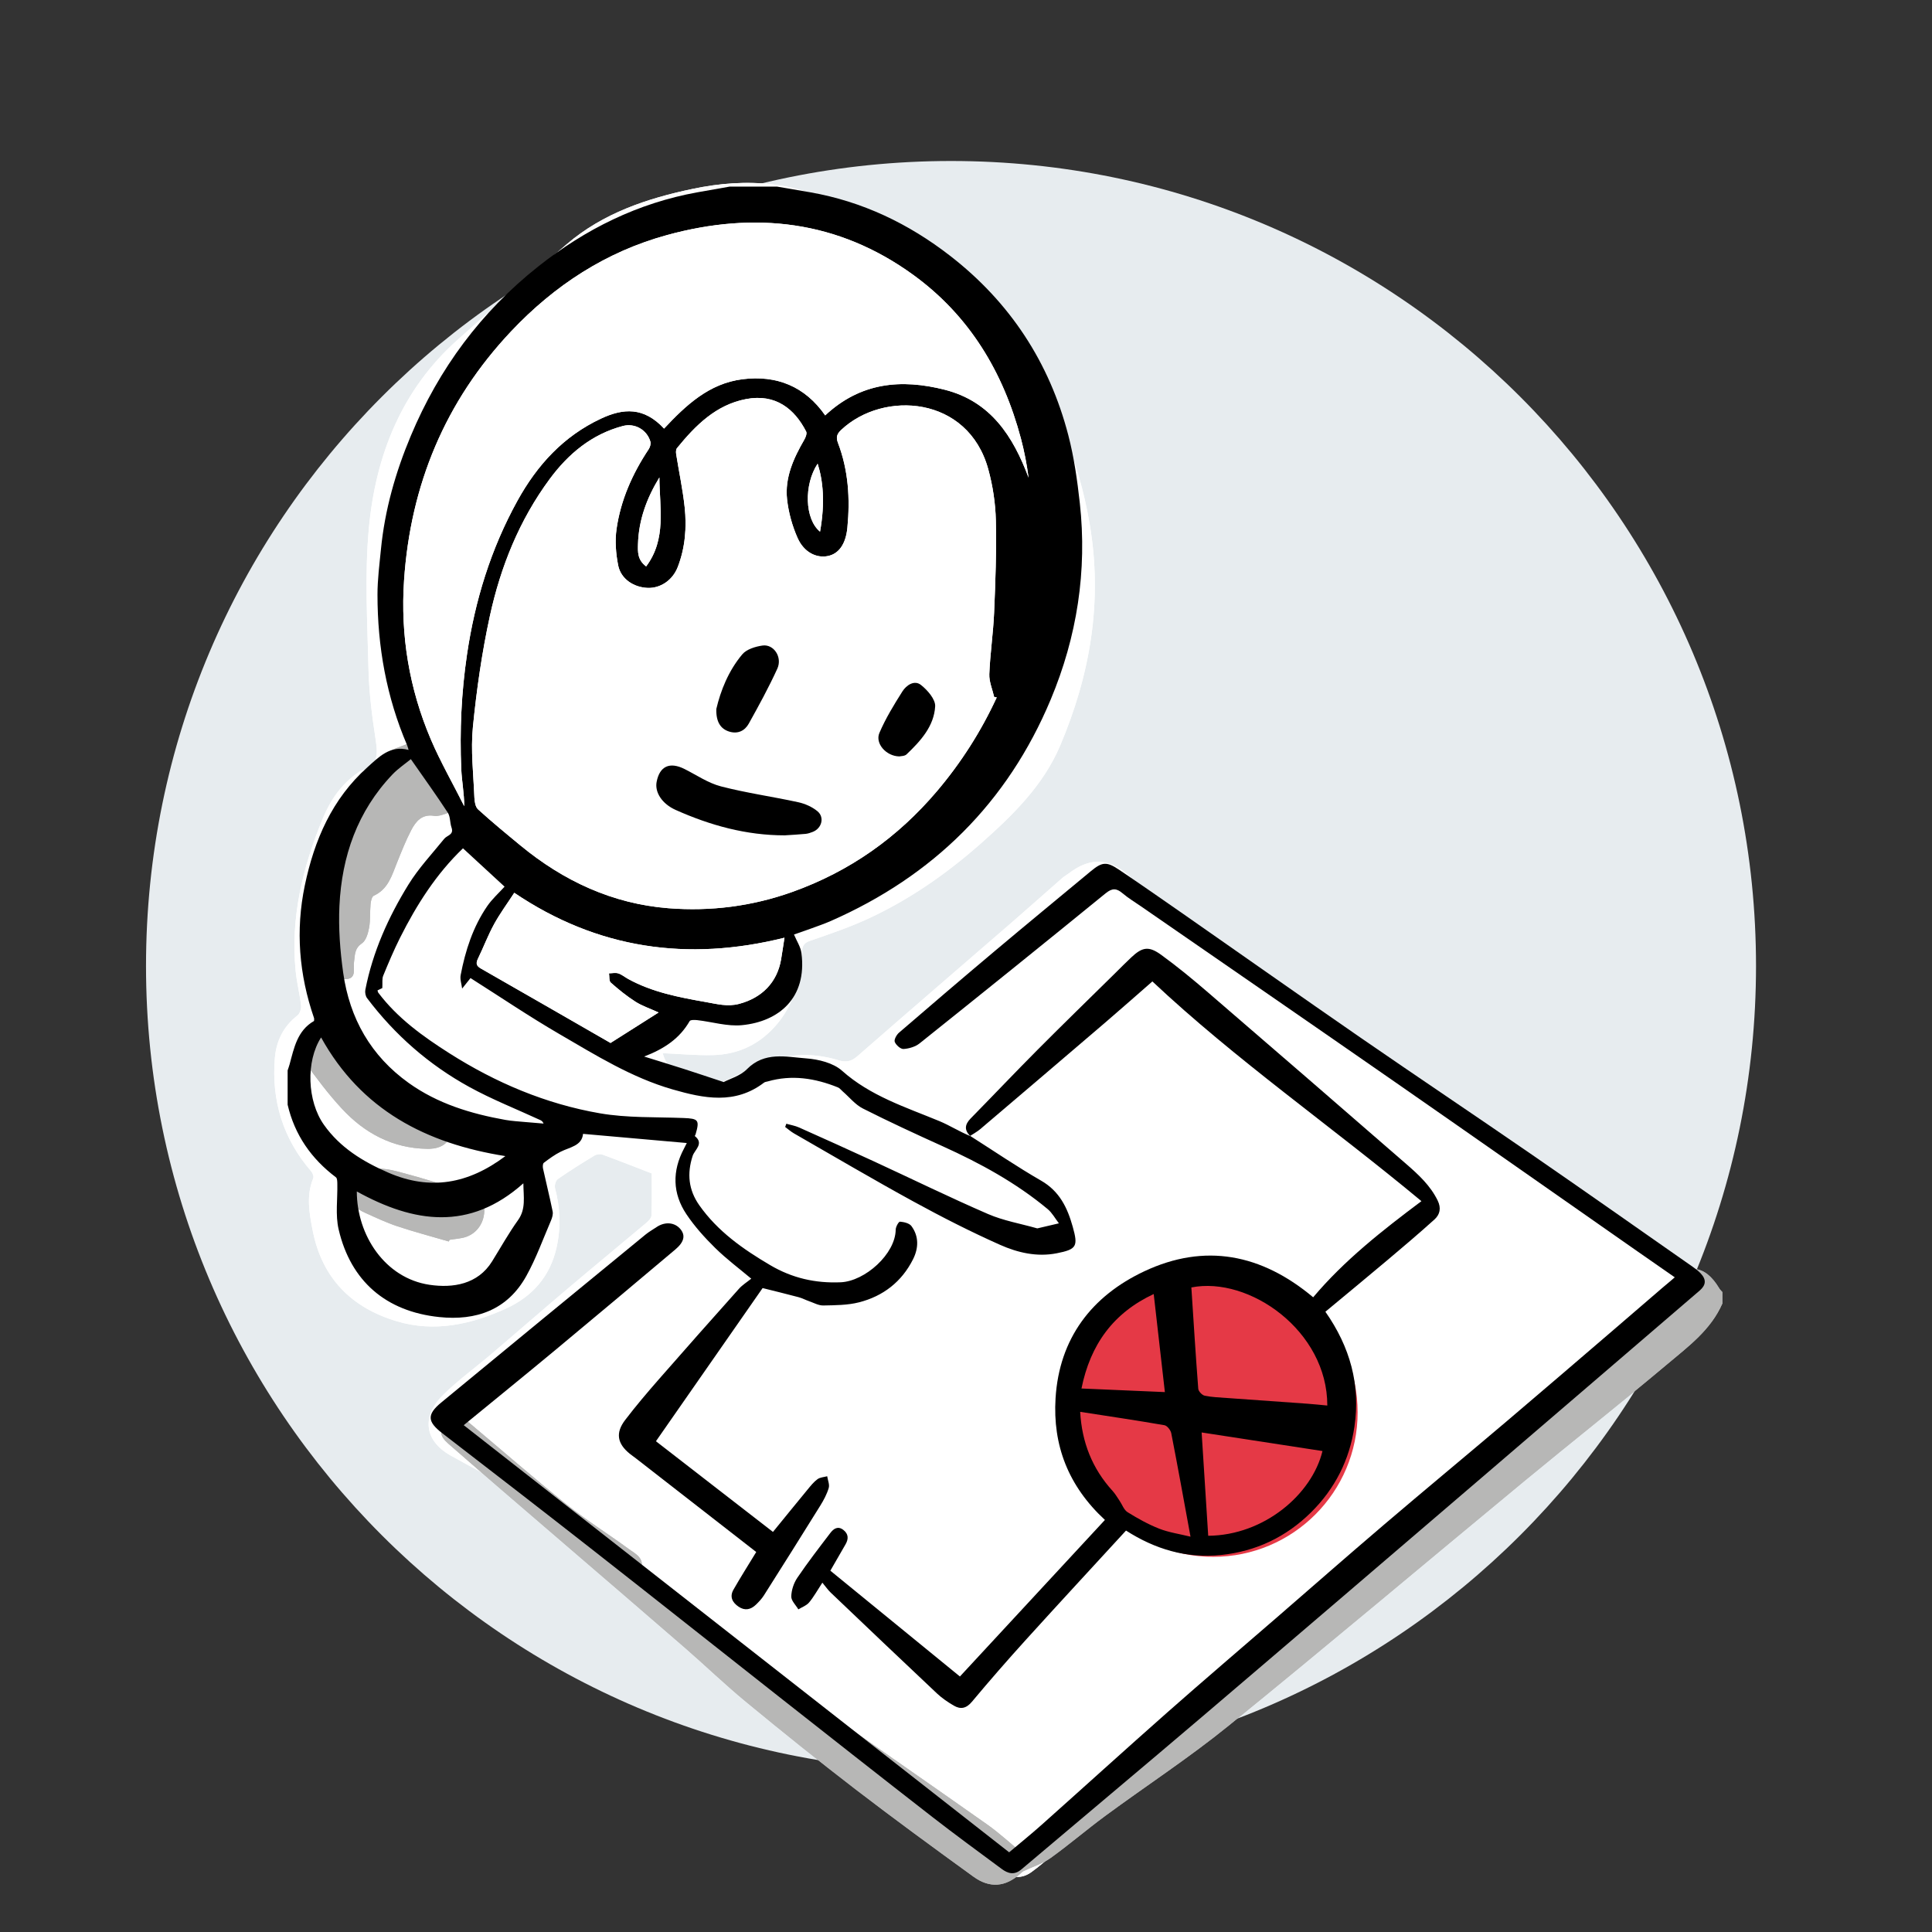 <svg xmlns="http://www.w3.org/2000/svg" xmlns:xlink="http://www.w3.org/1999/xlink" x="0px" y="0px" width="850.394px" height="850.394px" viewBox="0 0 850.394 850.394" xml:space="preserve"><rect x="0" y="0" width="850.394" height="850.394" fill="#333333" stroke="none"/><g id="Hintergrund_Kreise"></g><g id="Hintergrund_Kreise_weiss" display="none"></g><g id="Hintergrund_Kreise_rot" display="none"></g><g id="Digital_Buddies">	<g id="Ebene_67">	</g></g><g id="VR_AR"></g><g id="Samen_Ursprung"></g><g id="Digitales_GR"></g><g id="KI"></g><g id="Kundenstimmen"></g><g id="Geldsack"></g><g id="Bekannt_aus"></g><g id="Kontakt"></g><g id="Kontakt_rot"></g><g id="Warum_ich"></g><g id="TOP"></g><g id="Was_wo_wer"></g><g id="So_arbeite_ich"></g><g id="Im_Vorfeld"></g><g id="Workshop">	<g id="weiss_6_">	</g>	<g id="Farbe_6_">	</g>	<g id="Schatten">	</g>	<g id="Skizze_5_">	</g>	<g id="EbenAugen_Nasee_14">	</g>	<g id="Farbe_7_">	</g></g><g id="Graphic_Recording_Zielscheibe_weiss"></g><g id="Graphic_Recording_Zielscheibe"></g><g id="Visualisieriung">	<g id="weiss_8_">	</g>	<g id="Farbe_8_">	</g>	<g id="Skizze_6_">	</g>	<g id="Augen_Nase">	</g>	<g id="Text_x23_">	</g></g><g id="Flieger"></g><g id="Sketchnotes"></g><g id="Fragen"></g><g id="Entwicklung_GR"></g><g id="Visual_Thinking"></g><g id="Stift"></g><g id="Visual_Facilitation"></g><g id="&#xDC;b_ermich_Comic_lesen"></g><g id="Freunde"></g><g id="Kaffee"></g><g id="Adresse"></g><g id="Termin_buchen"></g><g id="lets_get_in_touch"></g><g id="Hund"></g><g id="Meer"></g><g id="Albern"></g><g id="H&#xF6;ren_Filtern_Zeichnen" display="none"></g><g id="Proffessionell"></g><g id="Briwfing"></g><g id="Im_Vorfeld_1_"></g><g id="Analog_vs_Digital"></g><g id="Branchen"></g><g id="Im_Nachgang"></g><g id="Kommunikation"></g><g id="Zusammenarbeit"></g><g id="Effizienz"></g><g id="Einpr&#xE4;gsam"></g><g id="Flexibel"></g><g id="Visionbils"></g><g id="Strategie"></g><g id="Prozess"></g><g id="Entwurfsprozess"></g><g id="Briefing_und_Kommunikation"></g><g id="Standort"></g><g id="Ebene_69"></g><g id="Kernaussage"></g><g id="Zusammenfassung"></g><g id="Optimierung"></g><g id="Integration">	<g>		<path fill="#E7ECEF" d="M418.607,70.864c195.688,0,354.327,158.641,354.327,354.334c0,195.689-158.64,354.328-354.327,354.328   c-195.694,0-354.336-158.639-354.336-354.328C64.271,229.505,222.913,70.864,418.607,70.864z"></path>	</g></g><g id="Entwicklung">	<g id="weiss_22_">		<path fill-rule="evenodd" clip-rule="evenodd" fill="#FFFFFF" d="M286.865,516.498c0,5.948,0.131,12.273-0.118,18.583   c-0.046,1.17-1.453,2.485-2.523,3.388c-11.271,9.488-22.654,18.846-33.9,28.364c-11.364,9.618-22.581,19.409-33.916,29.062   c-7.091,6.037-14.696,11.535-21.326,18.035c-8.907,8.729-9.215,19.713,3.405,26.809c8.381,4.711,17.059,8.991,25.021,14.33   c24.292,16.281,48.777,32.339,72.297,49.693c26.307,19.411,51.942,39.77,77.29,60.429c18.569,15.132,36.201,31.417,54.252,47.186   c4.095,3.576,8.011,7.392,12.349,10.646c4.361,3.273,9.34,4.572,14.258,1.018c3.366-2.432,6.553-5.143,9.628-7.938   c12.281-11.162,24.627-22.261,36.687-33.657c16.527-15.617,32.219-32.174,49.368-47.061c19.475-16.905,40.108-32.48,60.339-48.509   c24.055-19.053,48.435-37.7,72.244-57.053c13.949-11.338,27.273-23.479,40.451-35.718c6.08-5.646,11.644-12.029,16.499-18.76   c3.946-5.469,2.174-11.252-3.27-15.32c-9.018-6.736-18.223-13.232-27.079-20.174c-20.162-15.801-39.523-32.706-60.386-47.504   c-26.049-18.476-53.244-35.337-80.008-52.798c-24.646-16.079-48.813-32.692-70.313-53.035c-9.146-8.649-17.701-9.736-27.747-2.028   c-0.877,0.673-1.881,1.191-2.709,1.916c-7.453,6.526-14.835,13.133-22.321,19.621c-22.651,19.631-45.385,39.169-67.956,58.893   c-2.742,2.396-5.041,2.766-8.446,1.733c-12.17-3.692-24.164-2.831-35.764,2.464c-5.177,2.361-10.215,5.037-15.442,7.274   c-12.896,5.52-23.37-3.14-26.063-12.829c7.249,0.316,14.61,1.027,21.952,0.868c11.459-0.246,21.047-4.88,28.477-13.756   c7.726-9.227,10.24-20.284,10.923-31.867c0.174-2.954,1.173-3.885,3.839-4.805c8.551-2.949,17.16-5.884,25.356-9.675   c18.224-8.428,34.566-19.842,49.583-33.125c13.974-12.362,27.38-25.449,34.797-42.919c13.279-31.276,18.859-63.579,13.015-97.712   c-4.947-28.902-15.642-55.072-34.638-77.158c-19.57-22.754-41.9-42.756-67.623-58.592c-11.335-6.979-23.441-11.933-36.831-13.599   c-12.028-1.497-23.912-0.53-35.608,1.919c-20.122,4.215-39.459,10.678-55.426,24.332c-16.109,13.774-31.996,27.814-47.843,41.893   c-24.84,22.066-36.265,51.002-39.262,83.007c-1.929,20.599-0.662,41.534-0.175,62.302c0.24,10.285,1.561,20.594,3.132,30.777   c1.018,6.592,1.241,11.973-6.663,13.923c-0.255,0.063-0.467,0.298-0.699,0.454c-7.567,5.074-12.528,12.276-15.914,20.496   c-8.843,21.468-14.239,43.625-11.92,67.08c0.506,5.109,1.812,10.14,2.383,15.249c0.157,1.415-0.566,3.546-1.638,4.372   c-6.188,4.777-9.295,11.328-9.903,18.697c-1.538,18.708,3.572,35.486,15.99,49.843c0.655,0.757,1.233,2.294,0.908,3.078   c-3.165,7.655-1.735,15.325-0.248,22.968c4.084,20.963,17.082,34.031,37.067,39.978c16.563,4.929,32.579,1.409,47.948-5.571   c11.754-5.34,19.506-14.258,22.334-26.91c1.939-8.682,1.627-17.452-0.68-26.137c-0.313-1.175,0.288-3.331,1.207-3.971   c5.236-3.647,10.658-7.037,16.117-10.348c0.955-0.578,2.559-0.807,3.582-0.434C272.612,510.923,279.946,513.827,286.865,516.498z"></path>		<path fill-rule="evenodd" clip-rule="evenodd" fill="#FFFFFF" d="M286.865,516.498c-6.919-2.671-14.253-5.575-21.66-8.283   c-1.023-0.373-2.627-0.145-3.582,0.434c-5.459,3.311-10.881,6.7-16.117,10.348c-0.919,0.64-1.52,2.796-1.207,3.971   c2.307,8.685,2.619,17.455,0.68,26.137c-2.828,12.652-10.58,21.57-22.334,26.91c-15.369,6.98-31.386,10.5-47.948,5.571   c-19.985-5.946-32.983-19.015-37.067-39.978c-1.487-7.643-2.917-15.313,0.248-22.968c0.325-0.784-0.253-2.321-0.908-3.078   c-12.418-14.356-17.528-31.135-15.99-49.843c0.608-7.369,3.715-13.92,9.903-18.697c1.071-0.826,1.795-2.957,1.638-4.372   c-0.571-5.109-1.877-10.14-2.383-15.249c-2.319-23.455,3.077-45.612,11.92-67.08c3.386-8.22,8.347-15.422,15.914-20.496   c0.232-0.156,0.444-0.391,0.699-0.454c7.904-1.95,7.681-7.331,6.663-13.923c-1.571-10.184-2.892-20.492-3.132-30.777   c-0.487-20.768-1.754-41.703,0.175-62.302c2.997-32.005,14.422-60.94,39.262-83.007c15.847-14.078,31.733-28.118,47.843-41.893   c15.967-13.654,35.304-20.117,55.426-24.332c11.696-2.449,23.58-3.416,35.608-1.919c13.39,1.666,25.496,6.62,36.831,13.599   c25.723,15.836,48.053,35.838,67.623,58.592c18.996,22.086,29.69,48.256,34.638,77.158c5.845,34.133,0.265,66.436-13.015,97.712   c-7.417,17.47-20.823,30.557-34.797,42.919c-15.017,13.283-31.359,24.697-49.583,33.125c-8.196,3.791-16.806,6.726-25.356,9.675   c-2.666,0.92-3.665,1.851-3.839,4.805c-0.683,11.583-3.197,22.641-10.923,31.867c-7.43,8.876-17.018,13.51-28.477,13.756   c-7.342,0.159-14.703-0.552-21.952-0.868c2.693,9.689,13.168,18.349,26.063,12.829c5.228-2.237,10.266-4.913,15.442-7.274   c11.6-5.295,23.594-6.156,35.764-2.464c3.405,1.032,5.704,0.663,8.446-1.733c22.571-19.724,45.305-39.262,67.956-58.893   c7.486-6.488,14.868-13.095,22.321-19.621c0.828-0.725,1.832-1.243,2.709-1.916c10.046-7.708,18.602-6.621,27.747,2.028   c21.499,20.343,45.666,36.956,70.313,53.035c26.764,17.461,53.959,34.322,80.008,52.798   c20.862,14.798,40.224,31.703,60.386,47.504c8.856,6.941,18.062,13.438,27.079,20.174c5.443,4.068,7.216,9.852,3.27,15.32   c-4.855,6.73-10.419,13.113-16.499,18.76c-13.178,12.238-26.502,24.38-40.451,35.718c-23.81,19.353-48.189,38-72.244,57.053   c-20.23,16.028-40.864,31.604-60.339,48.509c-17.149,14.887-32.841,31.443-49.368,47.061   c-12.06,11.396-24.405,22.495-36.687,33.657c-3.075,2.796-6.262,5.507-9.628,7.938c-4.918,3.555-9.896,2.256-14.258-1.018   c-4.338-3.254-8.254-7.069-12.349-10.646c-18.051-15.769-35.683-32.054-54.252-47.186c-25.348-20.659-50.983-41.018-77.29-60.429   c-23.52-17.354-48.005-33.412-72.297-49.693c-7.963-5.339-16.641-9.619-25.021-14.33c-12.62-7.096-12.313-18.079-3.405-26.809   c6.63-6.5,14.235-11.998,21.326-18.035c11.335-9.652,22.552-19.443,33.916-29.062c11.246-9.519,22.63-18.876,33.9-28.364   c1.07-0.902,2.478-2.218,2.523-3.388C286.996,528.771,286.865,522.446,286.865,516.498z"></path>	</g>	<circle fill-rule="evenodd" clip-rule="evenodd" fill="#E53946" cx="533.993" cy="621.672" r="63.587"></circle>	<g>		<g>			<path fill-rule="evenodd" clip-rule="evenodd" fill="#B7B7B6" d="M758.121,573.754c-5.032,11.554-14.92,18.861-24.078,26.555    c-20.935,17.586-42.418,34.516-63.496,51.934c-43.243,35.732-86.111,71.924-129.665,107.27    c-17.413,14.133-36.292,26.451-54.38,39.764c-8.199,6.035-15.936,12.708-24.211,18.633c-3.475,2.49-7.809,3.771-11.73,5.651    c-0.576,0.276-1.045,0.794-1.535,1.233c-6.432,5.756-13.316,6.482-20.538,1.25c-17.488-12.666-34.933-25.41-52.056-38.563    c-16.253-12.483-32.213-25.354-48.03-38.384c-9.251-7.619-17.892-15.975-26.947-23.838c-17.26-14.985-34.619-29.854-51.94-44.771    c-17.414-14.998-34.896-29.918-52.193-45.051c-3.87-3.386-3.896-5.895-1.35-8.541c2.887-3.002,7.334-3.334,10.532-0.648    c14.294,12.005,28.353,24.304,42.909,35.978c8.711,6.987,18.263,12.915,27.277,19.538c2.96,2.174,7.154,3.99,5.441,9.188    c-0.151,0.457,0.684,1.456,1.283,1.915c22.649,17.295,45.023,34.971,68.074,51.716c27.412,19.917,55.454,38.967,83.111,58.546    c5.306,3.756,10.104,8.228,15.599,12.752c5.128-4.348,10.825-9.133,16.474-13.98c15.882-13.629,31.843-27.17,47.577-40.969    c10.363-9.09,20.326-18.633,30.578-27.852c14.929-13.428,29.85-26.869,44.967-40.082c16.152-14.117,32.535-27.973,48.806-41.958    c17.53-15.066,35.042-30.153,52.572-45.22c7.928-6.814,16.13-13.332,23.745-20.476c6.788-6.368,13.156-13.222,19.316-20.209    c8.223-9.327,16.155-8.749,22.569,2.037c0.342,0.575,0.875,1.038,1.318,1.552C758.121,570.399,758.121,572.078,758.121,573.754z"></path>			<path fill-rule="evenodd" clip-rule="evenodd" fill="#B7B7B6" d="M182.148,327.268c10.935,2.363,15.451,11.311,20.052,19.949    c2.005,3.768-1.502,9.533-6.188,11.018c-1.585,0.503-3.361,1.138-4.91,0.877c-5.399-0.912-8.099,2.451-10.127,6.354    c-2.375,4.562-4.266,9.387-6.199,14.166c-2.294,5.674-3.875,11.726-10.249,14.627c-0.866,0.396-1.299,2.365-1.42,3.654    c-0.324,3.473-0.023,7.036-0.647,10.439c-0.452,2.465-1.359,5.653-3.172,6.885c-3.319,2.255-3.018,5.116-3.467,8.253    c-0.386,2.694,1.202,7.05-3.242,7.467c-4.406,0.413-5.036-4.026-5.089-6.83c-0.136-7.085-5.62-12.513-4.858-20.004    c1.75-17.22,3.746-34.362,7.947-51.181c0.293-1.174,0.822-2.453,1.639-3.304c5.748-5.986,11.348-12.155,17.537-17.655    c2.62-2.33,6.547-3.188,9.88-4.715C180.473,327.268,181.312,327.268,182.148,327.268z"></path>			<path fill-rule="evenodd" clip-rule="evenodd" fill="#B7B7B6" d="M187.899,505.672c-15.129-0.274-27.425-6.891-37.433-17.697    c-5.925-6.4-11.217-13.439-16.312-20.537c-3.273-4.561-2.664-7.235,0.897-11.656c0.684-0.849,1.572-1.758,1.748-2.75    c0.7-3.936,3.705-5.598,6.862-5.424c2.349,0.129,5.759,1.836,6.654,3.779c3.52,7.652,9.596,12.996,15.623,18.23    c8.89,7.719,18.37,14.757,27.594,22.092c2.505,1.99,6.212,3.254,4.929,7.646c-1.154,3.956-4.404,6.113-9.311,6.314    C188.734,505.687,188.315,505.672,187.899,505.672z"></path>			<path fill-rule="evenodd" clip-rule="evenodd" fill="#B7B7B6" d="M197.535,546.455c-7.536-2.203-15.137-4.204-22.581-6.677    c-4.848-1.608-9.513-3.806-14.177-5.919c-3.904-1.77-7.541-4.281-7.603-8.973c-0.061-4.563,3.403-6.836,7.211-8.818    c5.517-2.875,10.94-1.359,16.221,0.021c9.44,2.467,18.737,5.481,28.095,8.271c0.262,0.08,0.523,0.184,0.763,0.317    c3.302,1.825,7.597,2.737,7.705,7.671c0.123,5.488-2.94,10.279-7.941,12.049c-2.309,0.815-4.875,0.903-7.325,1.322    C197.781,545.967,197.658,546.211,197.535,546.455z"></path>		</g>		<g>			<path fill="#B7B7B6" d="M758.121,573.754c-5.032,11.554-14.92,18.861-24.078,26.555c-20.935,17.586-42.418,34.516-63.496,51.934    c-43.243,35.732-86.111,71.924-129.665,107.27c-17.413,14.133-36.292,26.451-54.38,39.764    c-8.199,6.035-15.936,12.708-24.211,18.633c-3.475,2.49-7.809,3.771-11.73,5.651c-0.576,0.276-1.045,0.794-1.535,1.233    c-6.432,5.756-13.316,6.482-20.538,1.25c-17.488-12.666-34.933-25.41-52.056-38.563c-16.253-12.483-32.213-25.354-48.03-38.384    c-9.251-7.619-17.892-15.975-26.947-23.838c-17.26-14.985-34.619-29.854-51.94-44.771    c-17.414-14.998-34.896-29.918-52.193-45.051c-3.87-3.386-3.896-5.895-1.35-8.541c2.887-3.002,7.334-3.334,10.532-0.648    c14.294,12.005,28.353,24.304,42.909,35.978c8.711,6.987,18.263,12.915,27.277,19.538c2.96,2.174,7.154,3.99,5.441,9.188    c-0.151,0.457,0.684,1.456,1.283,1.915c22.649,17.295,45.023,34.971,68.074,51.716c27.412,19.917,55.454,38.967,83.111,58.546    c5.306,3.756,10.104,8.228,15.599,12.752c5.128-4.348,10.825-9.133,16.474-13.98c15.882-13.629,31.843-27.17,47.577-40.969    c10.363-9.09,20.326-18.633,30.578-27.852c14.929-13.428,29.85-26.869,44.967-40.082c16.152-14.117,32.535-27.973,48.806-41.958    c17.53-15.066,35.042-30.153,52.572-45.22c7.928-6.814,16.13-13.332,23.745-20.476c6.788-6.368,13.156-13.222,19.316-20.209    c8.223-9.327,16.155-8.749,22.569,2.037c0.342,0.575,0.875,1.038,1.318,1.552C758.121,570.399,758.121,572.078,758.121,573.754z"></path>			<path fill="#B7B7B6" d="M182.148,327.268c10.935,2.363,15.451,11.311,20.052,19.949c2.005,3.768-1.502,9.533-6.188,11.018    c-1.585,0.503-3.361,1.138-4.91,0.877c-5.399-0.912-8.099,2.451-10.127,6.354c-2.375,4.562-4.266,9.387-6.199,14.166    c-2.294,5.674-3.875,11.726-10.249,14.627c-0.866,0.396-1.299,2.365-1.42,3.654c-0.324,3.473-0.023,7.036-0.647,10.439    c-0.452,2.465-1.359,5.653-3.172,6.885c-3.319,2.255-3.018,5.116-3.467,8.253c-0.386,2.694,1.202,7.05-3.242,7.467    c-4.406,0.413-5.036-4.026-5.089-6.83c-0.136-7.085-5.62-12.513-4.858-20.004c1.75-17.22,3.746-34.362,7.947-51.181    c0.293-1.174,0.822-2.453,1.639-3.304c5.748-5.986,11.348-12.155,17.537-17.655c2.62-2.33,6.547-3.188,9.88-4.715    C180.473,327.268,181.312,327.268,182.148,327.268z"></path>			<path fill="#B7B7B6" d="M187.899,505.672c-15.129-0.274-27.425-6.891-37.433-17.697c-5.925-6.4-11.217-13.439-16.312-20.537    c-3.273-4.561-2.664-7.235,0.897-11.656c0.684-0.849,1.572-1.758,1.748-2.75c0.7-3.936,3.705-5.598,6.862-5.424    c2.349,0.129,5.759,1.836,6.654,3.779c3.52,7.652,9.596,12.996,15.623,18.23c8.89,7.719,18.37,14.757,27.594,22.092    c2.505,1.99,6.212,3.254,4.929,7.646c-1.154,3.956-4.404,6.113-9.311,6.314C188.734,505.687,188.315,505.672,187.899,505.672z"></path>			<path fill="#B7B7B6" d="M197.535,546.455c-7.536-2.203-15.137-4.204-22.581-6.677c-4.848-1.608-9.513-3.806-14.177-5.919    c-3.904-1.77-7.541-4.281-7.603-8.973c-0.061-4.563,3.403-6.836,7.211-8.818c5.517-2.875,10.94-1.359,16.221,0.021    c9.44,2.467,18.737,5.481,28.095,8.271c0.262,0.08,0.523,0.184,0.763,0.317c3.302,1.825,7.597,2.737,7.705,7.671    c0.123,5.488-2.94,10.279-7.941,12.049c-2.309,0.815-4.875,0.903-7.325,1.322C197.781,545.967,197.658,546.211,197.535,546.455z"></path>		</g>	</g>	<g id="Skizze_10_">		<path fill-rule="evenodd" clip-rule="evenodd" d="M427.032,499.986c10.384,6.6,20.565,13.553,31.218,19.688   c8.121,4.676,11.569,11.88,13.924,20.281c2.418,8.631,1.791,9.963-7.086,11.698c-8.718,1.704-17.166-0.286-24.892-3.724   c-12.968-5.77-25.657-12.244-38.116-19.059c-17.709-9.689-35.109-19.947-52.62-30c-1.374-0.788-2.578-1.875-3.86-2.823   c0.172-0.472,0.342-0.944,0.514-1.415c1.872,0.535,3.841,0.854,5.601,1.639c10.969,4.893,21.919,9.832,32.825,14.866   c16.786,7.748,33.4,15.884,50.356,23.235c6.747,2.926,14.207,4.205,21.343,6.229c0.135,0.04,0.285,0.108,0.407,0.079   c3.152-0.731,6.298-1.474,9.444-2.213c-1.641-2.118-2.963-4.619-4.975-6.291c-13.941-11.594-29.701-20.18-46.158-27.625   c-11.81-5.344-23.588-10.778-35.15-16.627c-3.36-1.699-5.928-4.965-8.862-7.51c-0.715-0.621-1.344-1.47-2.178-1.804   c-10.015-4.02-20.253-5.661-30.871-2.597c-0.533,0.154-1.167,0.189-1.579,0.506c-12.777,9.758-26.453,6.979-40.267,3.004   c-18.038-5.191-33.817-15.056-49.808-24.353c-13.248-7.703-25.97-16.313-39.169-24.676c0.471-0.368,0.242-0.249,0.095-0.063   c-1.26,1.563-2.504,3.136-3.752,4.707c-0.245-1.984-1.008-4.064-0.65-5.934c2.064-10.809,5.419-21.209,11.701-30.368   c2.147-3.134,5.073-5.729,7.635-8.56c-5.879-5.418-12.064-11.117-18.314-16.877c-11.696,11.182-20.365,24.775-27.664,39.299   c-2.745,5.462-5.127,11.117-7.452,16.777c-0.567,1.379-0.256,3.118-0.39,5.434c-0.122,0.059-1.068,0.52-2.117,1.03   c0.111,0.329,0.148,0.753,0.366,1.04c8.443,11.189,19.621,19.217,31.259,26.621c20.42,12.988,42.489,22.332,66.309,26.445   c11.987,2.07,24.433,1.584,36.678,2.059c6.651,0.257,7.236,0.839,5.389,7.213c-0.076,0.263-0.396,0.686-0.356,0.717   c4.235,3.328-0.037,6.042-0.911,8.698c-2.576,7.835-1.834,15.034,2.875,21.735c8.105,11.533,19.328,19.396,31.282,26.43   c9.604,5.653,19.769,8,30.98,7.518c10.728-0.462,24.114-12.472,24.219-23.188c0.011-1.236,1.322-3.541,1.88-3.496   c1.76,0.143,4.114,0.678,5.045,1.941c3.354,4.551,3.142,9.745,0.719,14.585c-4.962,9.909-13.155,16.259-23.748,18.971   c-5.053,1.292-10.491,1.286-15.765,1.396c-2.069,0.044-4.181-1.167-6.247-1.881c-1.563-0.54-3.046-1.353-4.636-1.773   c-5.278-1.407-10.59-2.69-15.83-4.007c-15.241,21.882-31.001,44.512-46.954,67.418c16.842,13.051,34.145,26.46,51.51,39.918   c4.928-6.039,10.074-12.395,15.279-18.701c1.328-1.609,2.666-3.304,4.323-4.518c1.131-0.827,2.824-0.887,4.266-1.291   c0.269,1.736,1.128,3.652,0.674,5.174c-0.816,2.732-2.217,5.355-3.736,7.801c-8.192,13.197-16.472,26.339-24.789,39.46   c-0.956,1.507-2.224,2.853-3.517,4.101c-2.247,2.174-4.819,2.76-7.585,0.916c-2.792-1.863-4.077-4.406-2.31-7.509   c3.068-5.384,6.397-10.618,10.03-16.593c-17.422-13.563-35.185-27.389-52.95-41.214c-0.881-0.685-1.809-1.312-2.677-2.011   c-5.534-4.461-6.406-9.182-2.094-14.846c4.711-6.186,9.76-12.125,14.88-17.982c11.656-13.338,23.415-26.586,35.22-39.794   c1.537-1.718,3.591-2.976,5.428-4.466c-5.158-4.342-10.838-8.578-15.85-13.496c-4.641-4.556-9.084-9.492-12.689-14.881   c-6.139-9.17-6.296-19.004-1.096-28.828c0.511-0.965,0.988-1.949,1.268-2.503c-15.208-1.345-30.433-2.688-45.668-4.034   c-0.505,5.287-5.763,5.811-9.846,7.854c-2.631,1.317-5.054,3.097-7.41,4.88c-0.492,0.373-0.535,1.729-0.357,2.538   c1.376,6.296,2.945,12.55,4.233,18.863c0.255,1.249-0.205,2.794-0.735,4.032c-3.514,8.178-6.544,16.637-10.849,24.383   c-8.317,14.973-22.065,19.799-38.378,18.086c-23.357-2.452-38.908-15.746-44.233-38.563c-1.498-6.418-0.42-13.434-0.58-20.174   c-0.022-0.948-0.034-2.333-0.614-2.769c-10.835-8.184-18.167-18.65-21.261-31.963c0-5.03,0-10.06,0-15.092   c0.285-0.873,0.608-1.734,0.851-2.62c1.992-7.306,3.402-14.931,10.78-19.147c0-0.49,0.11-0.939-0.017-1.305   c-6.574-19.092-8.191-38.543-4.048-58.358c4.172-19.947,12.005-38.072,27.508-51.962c5.016-4.494,10.033-9.884,18.168-7.67   c-0.253-0.826-0.395-1.491-0.656-2.105c-9.082-21.166-13.033-43.371-13.033-66.293c0-6.652,0.876-13.314,1.525-19.953   c1.695-17.326,6.421-33.871,13.134-49.879c12.406-29.594,30.905-54.603,56.109-74.577c20.772-16.463,43.858-27.931,70.094-32.648   c4.694-0.844,9.394-1.662,14.092-2.492c6.985,0,13.972,0,20.959,0c4.84,0.827,9.683,1.632,14.519,2.483   c22.973,4.043,43.353,13.785,61.7,28.031c26.295,20.416,43.611,46.824,51.949,78.941c2.524,9.722,3.947,19.799,5.053,29.803   c3.305,29.91-1.246,58.885-12.81,86.508c-19.021,45.437-51.728,77.651-96.745,97.453c-2.805,1.234-5.716,2.233-8.597,3.287   c-2.872,1.05-5.769,2.031-7.652,2.689c1.17,2.822,2.935,5.422,3.287,8.203c2.519,19.781-9.973,30.105-26.19,31.693   c-6.417,0.628-13.093-1.459-19.66-2.211c-1.131-0.129-3.022-0.174-3.369,0.426c-4.324,7.523-10.947,12.108-20.025,15.594   c6.587,2.053,12.146,3.744,17.679,5.519c5.467,1.755,10.906,3.591,17.32,5.711c2.646-1.403,7.301-2.684,10.24-5.66   c7.772-7.877,17.205-5.409,26.055-4.759c5.442,0.398,11.932,1.98,15.806,5.438c12.462,11.115,27.946,16.012,42.728,22.121   c4.771,1.972,9.021,4.744,13.742,6.635L427.032,499.986z M438.73,306.977c-0.379-0.072-0.76-0.145-1.14-0.217   c-0.76-3.348-2.265-6.724-2.134-10.036c0.359-9.026,1.729-18.013,2.113-27.038c0.574-13.518,1.086-27.066,0.769-40.583   c-0.177-7.544-1.339-15.251-3.333-22.536c-8.862-32.383-46.159-34.842-64.74-17.343c-1.858,1.751-2.392,3.189-1.425,5.717   c4.602,12.042,5.369,24.585,4.15,37.288c-0.695,7.247-3.768,11.52-8.575,12.51c-5.026,1.033-10.525-1.602-13.338-7.926   c-2.364-5.32-3.999-11.213-4.637-16.996c-1.058-9.592,2.857-18.131,7.574-26.281c0.604-1.043,1.259-2.744,0.823-3.593   c-5.064-9.87-13.399-16.788-26.478-14.283c-13.243,2.538-22.245,11.603-30.38,21.591c-0.484,0.597-0.489,1.793-0.353,2.652   c1.231,7.781,2.896,15.514,3.735,23.334c0.959,8.924,0.235,17.856-3.031,26.316c-2.286,5.928-7.707,9.42-13.229,9.218   c-6.18-0.226-11.822-3.937-13.003-9.907c-1.033-5.221-1.465-10.844-0.71-16.08c1.835-12.73,7.003-24.314,14.119-35.034   c0.605-0.913,1.057-2.381,0.772-3.356c-1.512-5.213-6.845-8.292-12.146-6.883c-13.679,3.637-23.95,12.218-32.16,23.313   c-13.356,18.054-21.61,38.57-26.346,60.288c-3.51,16.105-5.858,32.541-7.48,48.951c-1.006,10.176,0.243,20.586,0.652,30.883   c0.072,1.82,0.434,4.229,1.621,5.307c6.058,5.504,12.38,10.72,18.702,15.924c18.973,15.615,40.476,25.646,65.101,27.588   c18.571,1.463,36.844-0.855,54.545-7.178c25.244-9.021,46.336-23.945,63.607-44.303C423.03,335.729,431.82,321.935,438.73,306.977   z M292.295,188.646c9.594-10.256,19.793-19.862,34.5-21.719c15.02-1.896,27.507,3.1,36.429,15.91   c15.636-14.609,33.555-16.119,52.579-11.299c20.237,5.127,30.108,20.438,36.941,38.728c-0.781-5.899-1.874-11.604-3.361-17.202   c-7.795-29.343-22.699-54.176-47.539-72.164c-33.059-23.941-69.687-27.996-108.283-17.426   c-26.885,7.363-49.503,22.146-68.58,42.359c-29.061,30.79-44.313,67.675-47.133,109.641c-1.623,24.126,2.271,47.657,11.783,69.965   c4.293,10.066,9.769,19.627,14.707,29.418c-0.007-5.712-1.078-11.008-1.309-16.34c-0.728-16.867,0.055-33.703,2.522-50.406   c3.519-23.834,10.517-46.556,22.225-67.74c8.686-15.711,20.24-28.375,36.758-36.113   C274.321,179.672,283.369,179.031,292.295,188.646z M345.298,412.747C302.7,423.369,263,417.703,226.363,392.975   c-3.102,4.766-6.326,9.133-8.911,13.854c-2.667,4.869-4.633,10.117-7.063,15.123c-0.979,2.021-0.798,3.169,1.273,4.351   c19.348,11.041,38.644,22.173,57.068,32.768c7.735-4.905,14.189-8.997,21.157-13.413c-3.968-1.809-7.333-2.916-10.221-4.768   c-3.834-2.457-7.414-5.361-10.826-8.385c-0.822-0.727-0.552-2.686-0.783-4.076c1.377-0.021,2.859-0.369,4.104,0.026   c1.533,0.486,2.846,1.633,4.291,2.425c10.688,5.873,22.429,8.11,34.267,10.192c4.89,0.862,9.528,2.139,14.611,0.796   c10.075-2.658,16.771-9.488,18.478-19.604C344.312,419.287,344.745,416.3,345.298,412.747z M180.842,334.146   c-2.448,2.016-5.594,4.104-8.131,6.772c-15.377,16.157-22.267,35.968-23.306,57.786c-0.467,9.791,0.286,19.766,1.655,29.491   c2.824,20.047,12.172,36.582,28.871,48.509c12.734,9.094,27.312,13.516,42.497,16.23c2.856,0.51,5.779,0.656,8.677,0.931   c2.717,0.257,5.44,0.46,8.162,0.686c-0.452-1.087-1.039-1.343-1.618-1.61c-10.394-4.797-21.102-9.016-31.107-14.518   c-17.722-9.745-32.744-22.883-44.968-39.076c-0.696-0.922-0.988-2.547-0.762-3.705c3.252-16.666,10.132-31.951,18.955-46.262   c4.459-7.23,10.403-13.557,15.785-20.201c1.251-1.545,4.332-1.693,3.196-4.932c-0.744-2.122-0.483-4.768-1.644-6.545   C192.039,349.955,186.617,342.44,180.842,334.146z M141.33,456.647c-6.772,10.565-6.128,28.014,1.248,38.442   c7.15,10.107,17.234,16.235,28.342,21.06c18.406,7.994,35.239,4.982,51.523-7.274C187.529,503.326,159.027,488.591,141.33,456.647   z M157.054,524.438c0.007,19.205,12.382,38.187,32.033,41.085c10.26,1.513,21.218-0.168,27.507-10.3   c3.771-6.076,7.263-12.348,11.414-18.152c3.538-4.949,2.421-10.08,2.353-16.217C206.617,542.019,182.184,538.305,157.054,524.438z    M290.238,210.156c-5.528,9.031-9.112,18.662-9.412,29.288c-0.096,3.427-0.298,6.983,3.586,9.877   C293.482,237.199,290.295,223.462,290.238,210.156z M360.955,234.018c2.283-12.871,1.32-22.404-1.061-29.928   C353.79,213.297,354.165,228.525,360.955,234.018z"></path>		<path fill-rule="evenodd" clip-rule="evenodd" d="M427.098,500.059c-2.789-2.664-2.416-5.146,0.179-7.792   c9.865-10.06,19.561-20.285,29.497-30.272c11.227-11.282,22.645-22.372,33.981-33.545c2.383-2.35,4.729-4.738,7.168-7.031   c4.874-4.582,7.696-5.131,13.223-1.109c7.095,5.164,13.895,10.762,20.547,16.492c29.182,25.131,58.295,50.342,87.356,75.614   c5.333,4.638,10.547,9.426,13.755,16.006c1.632,3.346,1.012,6.152-1.407,8.337c-6.706,6.055-13.601,11.904-20.512,17.728   c-9.046,7.621-18.179,15.139-27.5,22.887c10.877,15.518,15.497,32.175,12.788,50.554c-2.167,14.699-8.607,27.389-19.146,37.795   c-10.936,10.799-24.159,17.123-39.543,18.725c-15.249,1.588-29.062-2.543-41.857-10.754c-14.8,16.127-29.477,31.969-43.976,47.971   c-8.13,8.973-16.094,18.104-23.86,27.393c-2.49,2.977-4.992,3.428-7.98,1.68c-2.62-1.533-5.203-3.283-7.407-5.357   c-15.646-14.723-31.197-29.547-46.746-44.371c-1.208-1.149-2.167-2.558-3.687-4.379c-2.22,3.382-3.788,6.262-5.854,8.727   c-1.145,1.369-3.118,2.04-4.719,3.025c-1.111-1.895-3.159-3.816-3.112-5.68c0.07-2.777,1.077-5.886,2.646-8.201   c4.586-6.77,9.598-13.256,14.56-19.764c1.416-1.856,3.304-3.203,5.718-1.33c2.279,1.768,2.339,3.943,0.988,6.3   c-2.267,3.952-4.549,7.894-6.711,11.646c18.932,15.459,37.638,30.736,57.029,46.572c21.221-22.912,42.771-46.182,63.827-68.912   c-16.121-14.91-23.016-32.839-21.728-53.609c1.632-26.293,15.875-44.937,39.067-55.837c26.622-12.514,51.573-7.636,74.324,11.444   c13.706-16.27,30.419-29.414,47.652-42.313c-39.586-32.924-81.71-62.192-118.43-96.717c-6.916,6.037-13.963,12.287-21.118,18.412   c-18.192,15.578-36.424,31.109-54.672,46.621c-1.342,1.141-2.944,1.975-4.417,2.964   C427.032,499.986,427.098,500.059,427.098,500.059z M584.23,618.664c0.061-32.891-34.398-57.012-59.839-51.979   c0.97,14.821,1.887,29.72,3.037,44.599c0.087,1.126,1.693,2.811,2.841,3.049c3.244,0.675,6.613,0.781,9.938,1.021   c11.81,0.856,23.624,1.664,35.434,2.52C578.5,618.08,581.354,618.396,584.23,618.664z M582.107,638.695   c-17.79-2.736-35.273-5.426-53.193-8.182c0.976,15.313,1.937,30.399,2.896,45.477C556.445,675.788,577.5,657.729,582.107,638.695z    M475.453,621.436c0.746,13.406,5.307,24.984,14.272,34.818c1.173,1.287,2.058,2.84,3.046,4.287   c1.172,1.715,1.934,4.063,3.539,5.061c4.447,2.762,9.086,5.355,13.943,7.268c4.234,1.664,8.869,2.31,13.769,3.514   c-2.919-15.889-5.585-30.729-8.474-45.523c-0.268-1.365-1.801-3.326-3.003-3.537C500.403,625.215,488.208,623.414,475.453,621.436   z M476.026,611.166c12.466,0.537,24.563,1.056,36.709,1.578c-1.654-14.525-3.263-28.658-4.914-43.16   C490.102,577.853,479.941,591.753,476.026,611.166z"></path>		<path fill-rule="evenodd" clip-rule="evenodd" d="M204.114,627.31c80.162,62.776,159.971,125.275,240.073,188.005   c4.594-3.877,9.566-7.882,14.326-12.123c18.533-16.521,36.908-33.219,55.518-49.652c15.673-13.84,31.592-27.398,47.396-41.089   c15.896-13.769,31.698-27.648,47.701-41.293c18.006-15.354,36.231-30.448,54.28-45.751c15.708-13.316,31.309-26.76,46.946-40.162   c7.196-6.168,14.361-12.373,21.547-18.55c1.585-1.364,3.203-2.687,5.302-4.442c-5.997-4.174-11.233-7.805-16.457-11.453   c-35.488-24.793-70.924-49.663-106.475-74.364c-37.272-25.903-74.655-51.644-111.989-77.458c-2.757-1.905-5.656-3.65-8.201-5.808   c-2.669-2.265-4.542-2.319-7.449,0.049c-27.172,22.147-54.471,44.138-81.851,66.028c-1.876,1.499-4.663,2.323-7.088,2.479   c-1.284,0.079-3.306-1.725-3.855-3.123c-0.386-0.984,0.792-3.131,1.873-4.061c13.961-12.039,27.976-24.018,42.088-35.881   c14.008-11.774,28.137-23.408,42.222-35.094c5.105-4.236,7.038-4.457,12.605-0.704c9.486,6.392,18.88,12.922,28.262,19.466   c25.971,18.109,51.839,36.369,77.894,54.355c25.134,17.35,50.523,34.334,75.67,51.666c23.658,16.307,47.151,32.852,70.704,49.313   c1.254,0.877,2.497,1.833,3.526,2.954c2.467,2.688,2.19,5.082-0.568,7.449c-31.683,27.185-63.333,54.409-95.036,81.568   c-41.255,35.341-82.492,70.7-123.845,105.922c-26.464,22.543-53.142,44.837-79.676,67.299c-3.132,2.651-5.937,1.798-8.704-0.255   c-10.198-7.567-20.465-15.054-30.489-22.85c-22.699-17.653-45.292-35.445-67.89-53.232   c-26.993-21.244-53.894-42.605-80.935-63.791c-22.199-17.395-44.508-34.65-66.852-51.859c-6.527-5.027-6.95-8.18-0.523-13.489   c29.933-24.724,59.956-49.341,89.972-73.967c1.503-1.233,3.23-2.192,4.85-3.284c3.719-2.51,8.049-2.129,10.545,0.932   c2.234,2.74,1.638,5.617-2.312,8.945c-17.628,14.852-35.277,29.676-53.004,44.408C231.229,605.203,218.108,615.838,204.114,627.31   z"></path>		<path fill-rule="evenodd" clip-rule="evenodd" fill="#FFFFFF" d="M438.73,306.977c-6.91,14.958-15.7,28.753-26.352,41.307   c-17.271,20.357-38.363,35.281-63.607,44.303c-17.701,6.322-35.974,8.641-54.545,7.178c-24.625-1.941-46.128-11.973-65.101-27.588   c-6.322-5.204-12.645-10.42-18.702-15.924c-1.188-1.078-1.549-3.486-1.621-5.307c-0.409-10.297-1.658-20.707-0.652-30.883   c1.622-16.41,3.971-32.846,7.48-48.951c4.735-21.718,12.989-42.234,26.346-60.288c8.21-11.096,18.481-19.677,32.16-23.313   c5.302-1.409,10.635,1.67,12.146,6.883c0.284,0.976-0.167,2.443-0.772,3.356c-7.116,10.72-12.284,22.304-14.119,35.034   c-0.755,5.236-0.323,10.859,0.71,16.08c1.181,5.971,6.823,9.682,13.003,9.907c5.521,0.202,10.942-3.29,13.229-9.218   c3.267-8.46,3.99-17.393,3.031-26.316c-0.839-7.82-2.504-15.553-3.735-23.334c-0.137-0.859-0.132-2.056,0.353-2.652   c8.135-9.988,17.137-19.053,30.38-21.591c13.078-2.505,21.413,4.413,26.478,14.283c0.436,0.849-0.22,2.55-0.823,3.593   c-4.717,8.15-8.632,16.689-7.574,26.281c0.638,5.783,2.272,11.676,4.637,16.996c2.813,6.324,8.312,8.959,13.338,7.926   c4.808-0.99,7.88-5.263,8.575-12.51c1.219-12.703,0.451-25.246-4.15-37.288c-0.967-2.527-0.434-3.966,1.425-5.717   c18.581-17.499,55.878-15.04,64.74,17.343c1.994,7.285,3.156,14.992,3.333,22.536c0.317,13.517-0.194,27.065-0.769,40.583   c-0.385,9.025-1.754,18.012-2.113,27.038c-0.131,3.313,1.374,6.688,2.134,10.036C437.971,306.832,438.352,306.904,438.73,306.977z    M345.425,367.686c3.057-0.207,6.12-0.352,9.168-0.648c1.093-0.107,2.186-0.488,3.216-0.9c3.939-1.583,5.213-6.433,1.965-9.097   c-2.328-1.911-5.435-3.282-8.405-3.931c-11.319-2.471-22.847-4.072-34.043-6.977c-5.624-1.461-10.721-4.984-16.022-7.644   c-6.523-3.272-10.953-1.258-12.278,5.657c-0.888,4.629,2.416,9.689,8.375,12.354C312.672,363.326,328.529,367.701,345.425,367.686   z M315.298,312.07c-0.155,5.658,1.869,8.781,5.726,9.961c3.752,1.15,6.807-0.373,8.549-3.5   c4.425-7.943,8.801-15.943,12.575-24.204c2.314-5.066-1.575-10.894-6.532-10.183c-3.137,0.449-7.008,1.631-8.893,3.876   C320.605,295.301,317.172,304.07,315.298,312.07z M395.849,332.945c0.593-0.152,2.319-0.078,3.184-0.904   c6.153-5.877,12.087-12.345,12.59-21.129c0.177-3.086-3.368-7.146-6.264-9.43c-2.9-2.29-6.413,0.106-8.145,2.84   c-3.73,5.89-7.413,11.913-10.142,18.301C385.114,327.207,390.011,332.842,395.849,332.945z"></path>		<path fill-rule="evenodd" clip-rule="evenodd" fill="#FFFFFF" d="M292.295,188.646c-8.926-9.615-17.974-8.975-27.761-4.389   c-16.518,7.738-28.072,20.402-36.758,36.113c-11.708,21.185-18.706,43.906-22.225,67.74c-2.468,16.703-3.25,33.539-2.522,50.406   c0.23,5.332,1.302,10.628,1.309,16.34c-4.938-9.791-10.414-19.352-14.707-29.418c-9.513-22.308-13.406-45.839-11.783-69.965   c2.819-41.966,18.072-78.851,47.133-109.641c19.077-20.214,41.695-34.996,68.58-42.359c38.597-10.57,75.225-6.516,108.283,17.426   c24.84,17.988,39.744,42.821,47.539,72.164c1.487,5.599,2.58,11.303,3.361,17.202c-6.833-18.29-16.704-33.601-36.941-38.728   c-19.024-4.82-36.943-3.311-52.579,11.299c-8.922-12.811-21.409-17.807-36.429-15.91   C312.088,168.784,301.889,178.391,292.295,188.646z"></path>		<path fill-rule="evenodd" clip-rule="evenodd" fill="#FFFFFF" d="M345.298,412.747c-0.553,3.553-0.986,6.54-1.489,9.517   c-1.707,10.115-8.402,16.945-18.478,19.604c-5.083,1.343-9.722,0.066-14.611-0.796c-11.838-2.082-23.579-4.319-34.267-10.192   c-1.445-0.792-2.758-1.938-4.291-2.425c-1.245-0.396-2.728-0.048-4.104-0.026c0.231,1.391-0.039,3.35,0.783,4.076   c3.412,3.023,6.992,5.928,10.826,8.385c2.888,1.852,6.253,2.959,10.221,4.768c-6.968,4.416-13.422,8.508-21.157,13.413   c-18.425-10.595-37.721-21.727-57.068-32.768c-2.071-1.182-2.253-2.329-1.273-4.351c2.431-5.006,4.396-10.254,7.063-15.123   c2.585-4.721,5.81-9.088,8.911-13.854C263,417.703,302.7,423.369,345.298,412.747z"></path>		<path fill-rule="evenodd" clip-rule="evenodd" fill="#FFFFFF" d="M290.238,210.156c0.057,13.306,3.244,27.043-5.826,39.165   c-3.884-2.894-3.682-6.45-3.586-9.877C281.126,228.818,284.71,219.188,290.238,210.156z"></path>		<path fill-rule="evenodd" clip-rule="evenodd" fill="#FFFFFF" d="M360.955,234.018c-6.79-5.492-7.165-20.721-1.061-29.928   C362.275,211.613,363.238,221.146,360.955,234.018z"></path>		<path fill-rule="evenodd" clip-rule="evenodd" d="M345.425,367.686c-16.896,0.016-32.753-4.359-48.025-11.186   c-5.959-2.664-9.263-7.725-8.375-12.354c1.325-6.915,5.755-8.93,12.278-5.657c5.302,2.659,10.398,6.183,16.022,7.644   c11.196,2.904,22.724,4.506,34.043,6.977c2.971,0.648,6.077,2.02,8.405,3.931c3.248,2.664,1.975,7.514-1.965,9.097   c-1.03,0.412-2.123,0.793-3.216,0.9C351.545,367.334,348.481,367.479,345.425,367.686z"></path>		<path fill-rule="evenodd" clip-rule="evenodd" d="M315.298,312.07c1.874-8,5.308-16.77,11.425-24.05   c1.885-2.245,5.756-3.427,8.893-3.876c4.957-0.711,8.847,5.116,6.532,10.183c-3.774,8.261-8.15,16.261-12.575,24.204   c-1.742,3.127-4.797,4.65-8.549,3.5C317.167,320.852,315.143,317.729,315.298,312.07z"></path>		<path fill-rule="evenodd" clip-rule="evenodd" d="M395.849,332.945c-5.838-0.104-10.734-5.738-8.776-10.322   c2.729-6.388,6.411-12.411,10.142-18.301c1.731-2.733,5.244-5.13,8.145-2.84c2.896,2.284,6.44,6.344,6.264,9.43   c-0.503,8.784-6.437,15.252-12.59,21.129C398.168,332.867,396.441,332.793,395.849,332.945z"></path>	</g></g><g id="Ebene_75"></g></svg>